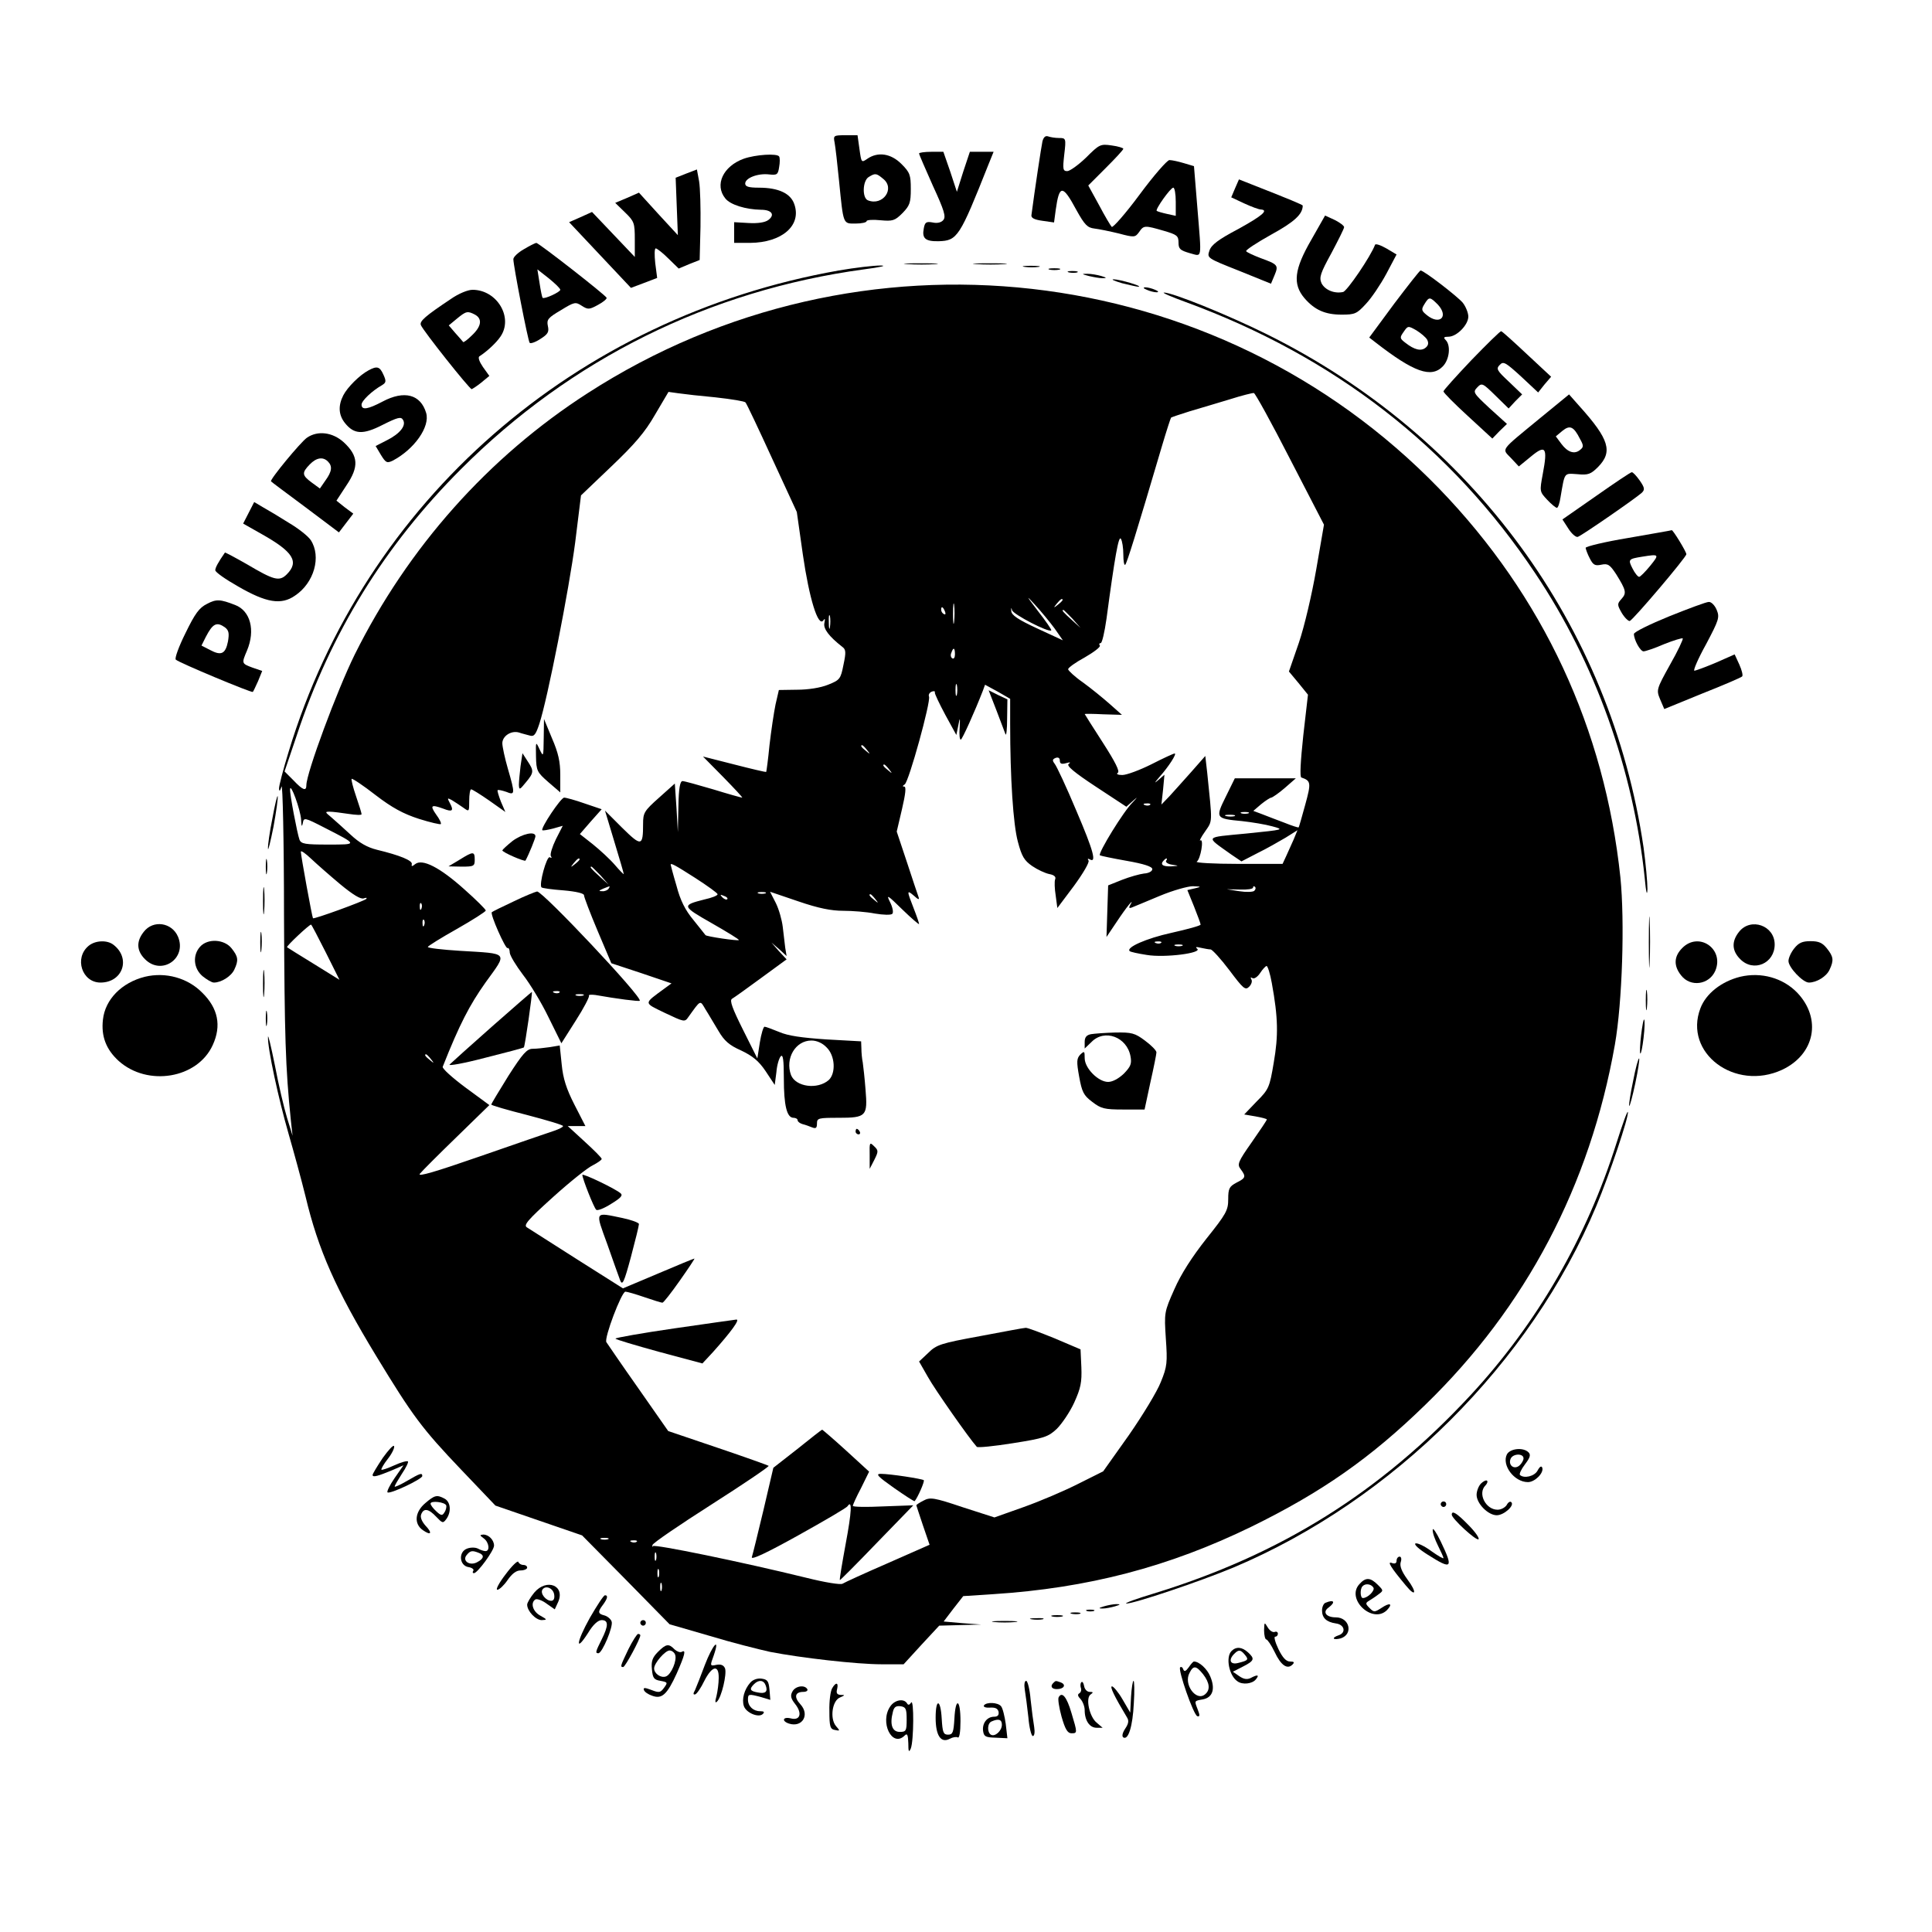 <?xml version="1.0" standalone="no"?>
<!DOCTYPE svg PUBLIC "-//W3C//DTD SVG 20010904//EN"
 "http://www.w3.org/TR/2001/REC-SVG-20010904/DTD/svg10.dtd">
<svg version="1.0" xmlns="http://www.w3.org/2000/svg"
 width="700pt" height="700pt" viewBox="0 0 700 700"
 preserveAspectRatio="xMidYMid meet">
<g transform="translate(0,700) scale(0.1,-0.1)"
fill="#000000" stroke="none">
<path d="M3024 6483 c3 -16 10 -77 16 -138 16 -161 14 -155 60 -155 22 0 40 4
40 9 0 4 22 6 50 3 44 -4 52 -2 80 26 26 27 30 37 30 87 0 51 -3 60 -34 91
-38 38 -85 45 -123 19 -22 -15 -22 -15 -29 35 l-7 50 -44 0 c-43 0 -44 -1 -39
-27z m176 -131 c44 -35 -1 -99 -55 -78 -22 8 -20 72 3 85 23 14 27 14 52 -7z"/>
<path d="M3777 6488 c-4 -18 -28 -176 -40 -268 -1 -10 11 -16 40 -20 l42 -6 6
45 c13 93 25 93 75 0 30 -54 40 -64 65 -67 17 -2 56 -10 89 -18 56 -15 59 -14
73 5 17 25 20 25 89 5 48 -14 54 -18 54 -43 0 -23 6 -28 40 -38 47 -12 44 -30
28 168 l-12 147 -37 11 c-20 6 -43 11 -52 11 -8 0 -57 -56 -108 -125 -51 -69
-97 -121 -101 -117 -4 4 -25 39 -46 79 l-39 71 63 63 c35 35 64 66 64 70 0 3
-19 9 -42 12 -41 6 -45 4 -93 -44 -28 -27 -59 -49 -68 -49 -16 0 -17 7 -11 60
7 59 6 60 -19 60 -14 0 -32 3 -40 6 -9 3 -16 -3 -20 -18z m483 -219 l0 -51
-32 7 c-18 4 -35 9 -37 11 -6 5 50 84 60 84 5 0 9 -23 9 -51z"/>
<path d="M3330 6444 c0 -4 23 -56 50 -117 41 -89 48 -112 38 -124 -7 -9 -22
-13 -39 -9 -23 4 -28 1 -32 -22 -7 -36 6 -47 54 -46 68 2 76 15 180 277 l19
47 -43 0 -43 0 -24 -72 -23 -73 -24 73 -25 72 -44 0 c-24 0 -44 -3 -44 -6z"/>
<path d="M2695 6425 c-75 -27 -107 -95 -67 -144 18 -23 74 -40 129 -41 39 0
52 -18 27 -37 -12 -9 -38 -13 -72 -11 l-52 3 0 -37 0 -38 58 0 c115 1 187 63
160 140 -13 39 -57 60 -128 60 -38 0 -50 4 -50 15 0 20 46 38 87 33 28 -3 32
-1 36 27 3 16 3 33 0 38 -7 12 -85 7 -128 -8z"/>
<path d="M2486 6371 l-38 -15 4 -104 4 -104 -71 77 -70 77 -43 -19 -43 -18 36
-35 c33 -32 35 -38 35 -98 l0 -63 -77 81 -78 82 -42 -19 -41 -18 112 -119 112
-119 48 18 47 18 -7 54 c-3 29 -3 53 2 53 4 0 25 -16 45 -36 l38 -37 38 16 38
15 3 120 c1 67 -1 141 -5 165 l-8 43 -39 -15z"/>
<path d="M4475 6318 l-14 -33 47 -22 c26 -12 53 -22 60 -22 30 -2 5 -23 -82
-71 -72 -38 -97 -57 -104 -78 -9 -27 -9 -27 107 -73 l116 -47 13 31 c15 36 12
39 -51 62 -26 10 -50 21 -52 25 -2 4 39 31 91 60 84 46 114 74 114 105 0 3
-48 23 -183 76 l-48 19 -14 -32z"/>
<path d="M4751 6131 c-62 -107 -68 -160 -25 -211 37 -43 75 -60 135 -60 48 0
55 3 88 39 20 21 53 70 74 109 l37 70 -37 22 c-21 12 -39 18 -41 13 -15 -41
-102 -169 -116 -171 -32 -7 -66 8 -78 32 -9 21 -4 36 36 109 25 47 46 89 46
94 0 5 -16 17 -34 26 l-35 16 -50 -88z"/>
<path d="M1898 6097 c-21 -12 -38 -28 -38 -36 0 -24 53 -296 59 -303 3 -4 21
2 39 14 27 17 32 25 27 47 -5 23 1 30 47 57 49 30 53 31 76 16 22 -14 27 -14
58 3 19 10 33 22 32 26 -4 10 -246 199 -255 199 -5 -1 -25 -11 -45 -23z m132
-147 c0 -8 -58 -35 -64 -29 -2 2 -7 26 -11 53 l-8 50 42 -33 c22 -18 41 -36
41 -41z"/>
<path d="M3288 6043 c29 -2 74 -2 100 0 26 2 2 3 -53 3 -55 0 -76 -1 -47 -3z"/>
<path d="M3538 6043 c29 -2 74 -2 100 0 26 2 2 3 -53 3 -55 0 -76 -1 -47 -3z"/>
<path d="M3039 6020 c-956 -169 -1718 -835 -1993 -1743 -20 -65 -36 -126 -35
-135 1 -11 4 -8 9 8 4 14 9 -195 9 -465 2 -438 5 -552 25 -746 l6 -54 -20 65
c-11 36 -31 121 -44 190 -14 69 -25 115 -25 103 -2 -40 39 -228 74 -349 19
-66 47 -168 62 -229 46 -193 109 -336 256 -578 132 -217 165 -262 308 -412
l124 -130 157 -54 157 -54 159 -161 158 -161 145 -42 c79 -24 178 -49 219 -58
113 -22 315 -45 404 -45 l80 0 64 70 65 70 76 2 76 2 -68 5 -68 6 35 46 36 46
108 7 c344 22 638 99 937 245 253 124 431 248 629 441 365 354 597 795 687
1305 27 154 36 447 20 606 -57 539 -280 1019 -656 1408 -808 835 -2102 981
-3085 347 -361 -232 -652 -560 -845 -948 -64 -130 -175 -429 -175 -473 0 -23
-13 -18 -47 18 l-32 32 44 130 c123 372 319 689 595 965 398 399 901 648 1460
724 62 8 86 14 60 14 -25 0 -93 -8 -151 -18z m-444 -460 c55 -6 103 -14 106
-18 4 -4 47 -95 96 -202 l90 -195 22 -155 c23 -158 55 -263 74 -238 6 9 7 6 4
-9 -5 -21 17 -49 64 -86 14 -10 15 -19 5 -66 -10 -51 -13 -55 -56 -72 -27 -11
-72 -18 -112 -18 l-66 -1 -12 -52 c-6 -29 -16 -96 -22 -148 -5 -52 -11 -96
-12 -97 -1 -1 -53 11 -115 27 l-114 29 74 -75 c40 -41 71 -74 68 -74 -3 0 -50
13 -105 30 -54 16 -105 30 -111 30 -9 0 -14 -26 -15 -92 l-2 -93 -5 88 -6 88
-57 -51 c-54 -48 -58 -55 -58 -95 0 -82 -6 -83 -76 -14 l-62 62 34 -113 c19
-62 34 -114 34 -117 0 -2 -15 13 -32 33 -18 21 -54 54 -80 75 l-47 37 39 45
40 45 -62 21 c-34 12 -67 21 -74 21 -12 0 -86 -111 -79 -118 2 -2 19 1 39 6
l35 10 -25 -49 c-13 -27 -22 -55 -18 -61 4 -6 3 -8 -4 -4 -11 6 -40 -99 -30
-109 2 -3 39 -8 80 -11 46 -4 75 -11 74 -18 0 -6 22 -64 49 -128 l50 -118 109
-36 109 -37 -26 -19 c-76 -56 -76 -50 2 -88 70 -33 72 -34 85 -15 46 64 42 62
62 28 11 -17 31 -52 47 -78 21 -36 39 -52 82 -71 42 -20 64 -38 89 -75 l33
-50 6 46 c2 26 10 52 16 58 8 8 11 -13 11 -80 0 -99 11 -143 35 -143 8 0 15
-4 15 -9 0 -5 8 -11 18 -14 9 -2 25 -8 35 -12 13 -5 17 -2 17 14 0 20 5 21 79
21 100 0 105 6 97 102 -3 40 -8 84 -10 98 -3 14 -5 37 -5 51 l-1 26 -126 7
c-89 6 -139 13 -171 27 -25 10 -48 19 -53 19 -4 0 -12 -26 -17 -57 l-9 -58
-52 104 c-39 78 -49 106 -40 112 7 4 55 38 105 75 l93 68 -28 30 -27 31 28
-24 27 -25 -5 30 c-2 16 -6 50 -9 76 -3 25 -14 64 -25 86 l-21 41 103 -35 c73
-25 119 -34 162 -34 33 0 85 -4 115 -10 30 -5 58 -6 63 -1 5 5 1 24 -8 42 -15
30 -10 27 44 -26 34 -33 61 -56 61 -53 0 4 -9 30 -20 58 -25 64 -25 67 2 44
15 -14 20 -15 16 -4 -3 8 -22 65 -42 126 l-37 111 19 81 c13 56 16 82 8 82 -7
0 -6 3 2 8 15 10 95 300 88 318 -3 7 2 15 10 18 7 3 13 2 11 -3 -1 -4 16 -40
38 -81 l40 -73 7 34 c6 32 7 31 5 -8 -2 -24 0 -43 4 -43 5 0 50 100 80 177 l8
22 46 -25 45 -26 0 -90 c0 -197 11 -366 28 -428 14 -53 23 -68 52 -88 19 -13
47 -26 62 -29 17 -3 25 -10 21 -19 -3 -8 -2 -34 2 -59 l6 -45 60 80 c33 45 57
86 53 92 -4 6 -3 8 3 5 28 -17 15 30 -47 175 -36 86 -72 163 -79 171 -9 12 -8
16 4 21 9 3 15 0 15 -10 0 -11 6 -14 23 -9 14 4 18 3 9 -3 -9 -6 19 -30 98
-82 l111 -73 27 24 c15 13 13 10 -4 -8 -33 -32 -126 -184 -119 -192 3 -2 46
-11 97 -20 63 -11 93 -21 93 -30 0 -8 -13 -15 -30 -16 -16 -2 -52 -12 -80 -23
l-50 -20 -3 -93 -3 -94 37 55 c35 53 67 92 49 61 -6 -10 -4 -13 6 -9 8 3 53
22 101 42 48 20 102 35 120 35 31 -1 32 -2 6 -8 l-26 -6 24 -59 c13 -33 24
-62 24 -66 0 -4 -48 -17 -106 -30 -91 -20 -165 -53 -151 -66 2 -3 30 -9 62
-14 65 -11 205 7 182 23 -7 6 -3 7 13 3 14 -3 30 -6 36 -6 6 0 37 -34 68 -75
51 -68 58 -74 72 -60 8 8 12 20 8 26 -4 8 -3 9 4 5 6 -4 19 5 28 19 9 14 20
25 23 25 4 0 13 -28 19 -62 23 -126 24 -190 7 -288 -15 -90 -18 -97 -62 -141
l-45 -47 41 -7 c23 -4 41 -9 41 -11 0 -3 -25 -40 -55 -83 -50 -71 -53 -80 -40
-97 20 -27 19 -32 -15 -49 -26 -14 -30 -21 -30 -60 0 -40 -7 -53 -79 -143 -52
-66 -92 -128 -116 -183 -37 -83 -37 -85 -31 -179 6 -86 5 -101 -18 -157 -13
-34 -66 -121 -116 -193 l-93 -131 -90 -45 c-49 -25 -138 -63 -197 -84 l-107
-38 -115 37 c-104 35 -118 37 -142 24 -14 -7 -26 -15 -26 -17 0 -1 11 -34 24
-73 l24 -70 -152 -67 c-83 -36 -157 -70 -163 -74 -7 -5 -66 5 -130 21 -236 58
-553 123 -557 115 -2 -5 -3 -3 -2 4 1 7 98 73 214 147 116 74 209 137 207 140
-3 2 -86 32 -184 65 l-180 61 -109 156 c-60 85 -111 160 -115 166 -9 14 55
183 69 183 6 0 37 -9 69 -20 32 -11 61 -20 65 -20 4 0 32 36 63 80 31 44 55
80 53 80 -2 0 -61 -24 -131 -54 l-128 -54 -166 105 c-91 58 -173 110 -182 116
-13 8 3 27 95 110 61 55 126 107 144 115 17 9 32 19 32 23 0 4 -28 32 -62 63
l-61 56 32 0 32 0 -40 78 c-29 57 -41 94 -46 146 l-7 68 -36 -6 c-21 -3 -48
-6 -62 -6 -21 0 -36 -17 -88 -98 -34 -55 -62 -101 -62 -104 0 -3 59 -20 130
-38 72 -19 130 -36 130 -40 0 -4 -15 -11 -32 -17 -18 -6 -138 -47 -267 -92
-164 -57 -229 -76 -220 -64 8 10 68 70 133 133 l119 116 -87 64 c-47 35 -85
69 -82 75 61 154 97 223 155 305 81 112 87 104 -93 115 -64 4 -116 10 -116 14
0 3 48 33 105 65 58 33 105 63 105 67 0 4 -35 39 -78 77 -88 79 -152 112 -178
91 -11 -9 -14 -9 -12 0 3 13 -43 32 -126 52 -36 9 -64 25 -96 55 -25 23 -56
51 -70 63 -23 19 -23 20 -5 20 11 0 41 -4 68 -8 26 -4 47 -5 47 -1 0 4 -9 33
-20 65 -11 32 -18 60 -16 63 3 2 42 -24 87 -59 60 -46 101 -68 157 -86 41 -13
77 -21 79 -19 3 3 -5 19 -17 35 -23 33 -18 37 26 21 33 -13 39 -8 24 20 -10
19 -10 20 7 11 10 -6 28 -18 41 -27 22 -16 22 -16 22 25 0 22 3 41 7 41 4 0
33 -18 66 -41 l58 -41 -16 37 c-8 21 -14 40 -12 42 3 2 16 -1 31 -6 32 -13 33
-9 6 84 -11 38 -20 80 -20 92 0 26 32 47 60 39 11 -4 29 -8 39 -11 16 -5 22 3
35 42 30 91 108 489 130 658 l21 170 110 105 c84 80 122 124 158 187 l49 83
36 -5 c20 -3 82 -10 137 -15z m2079 -223 l123 -238 -28 -162 c-16 -92 -43
-207 -63 -266 l-36 -104 35 -42 34 -42 -17 -148 c-10 -94 -13 -150 -7 -152 35
-12 36 -19 14 -99 -12 -43 -22 -80 -24 -82 -1 -1 -24 6 -51 17 -27 10 -63 24
-81 31 l-32 12 28 24 c16 13 33 24 37 24 5 1 27 16 49 35 l40 35 -110 0 -111
0 -33 -67 c-38 -77 -37 -79 59 -88 36 -4 85 -12 110 -19 44 -12 43 -12 -94
-26 -155 -15 -150 -8 -55 -76 l37 -25 58 30 c33 16 78 42 102 56 l43 27 -14
-34 c-8 -18 -20 -45 -27 -60 l-13 -28 -161 0 c-89 0 -156 4 -150 8 14 9 27 85
13 77 -5 -4 2 11 17 32 28 41 27 27 8 213 l-7 61 -51 -58 c-28 -32 -64 -71
-79 -88 l-29 -30 6 54 5 54 -22 -19 c-16 -14 -15 -11 4 11 33 37 64 85 55 85
-4 0 -41 -17 -84 -39 -42 -21 -90 -39 -106 -39 -16 0 -23 4 -16 8 8 5 -9 39
-54 109 -36 56 -66 103 -66 104 0 1 30 1 67 -1 l68 -2 -45 40 c-25 22 -68 57
-97 78 -29 20 -52 42 -53 47 0 6 27 25 60 43 33 19 58 38 55 43 -4 5 -2 9 3 9
5 0 14 39 21 88 30 224 44 303 52 290 5 -7 9 -33 9 -57 0 -24 3 -41 7 -37 6 6
38 108 133 430 16 54 31 100 33 103 3 2 33 12 68 23 35 10 100 30 144 43 44
14 84 24 88 23 5 -1 64 -108 131 -239z m-853 -614 l30 -43 -93 43 c-69 32 -93
48 -94 63 -1 13 0 14 3 3 4 -15 133 -82 142 -73 2 2 -20 34 -49 71 -42 55 -44
59 -11 23 23 -25 55 -64 72 -87z m-364 25 c-2 -18 -4 -6 -4 27 0 33 2 48 4 33
2 -15 2 -42 0 -60z m393 78 c0 -2 -8 -10 -17 -17 -16 -13 -17 -12 -4 4 13 16
21 21 21 13z m-426 -42 c3 -8 2 -12 -4 -9 -6 3 -10 10 -10 16 0 14 7 11 14 -7z
m462 -26 l29 -33 -32 29 c-31 28 -38 36 -30 36 2 0 16 -15 33 -32z m-879 -30
c-2 -13 -4 -5 -4 17 -1 22 1 32 4 23 2 -10 2 -28 0 -40z m453 -99 c0 -11 -4
-18 -10 -14 -5 3 -7 12 -3 20 7 21 13 19 13 -6z m7 -146 c-3 -10 -5 -2 -5 17
0 19 2 27 5 18 2 -10 2 -26 0 -35z m-326 -200 c13 -16 12 -17 -3 -4 -17 13
-22 21 -14 21 2 0 10 -8 17 -17z m80 -70 c13 -16 12 -17 -3 -4 -17 13 -22 21
-14 21 2 0 10 -8 17 -17z m-2130 -183 c1 -24 3 -28 6 -13 4 22 5 22 81 -17
119 -61 119 -60 11 -60 -83 0 -98 2 -104 18 -8 22 -35 163 -34 182 1 27 38
-74 40 -110z m3076 54 c-3 -3 -12 -4 -19 -1 -8 3 -5 6 6 6 11 1 17 -2 13 -5z
m356 -31 c-7 -2 -19 -2 -25 0 -7 3 -2 5 12 5 14 0 19 -2 13 -5z m-50 -10 c-7
-2 -21 -2 -30 0 -10 3 -4 5 12 5 17 0 24 -2 18 -5z m-3240 -247 c46 -38 74
-55 85 -51 9 3 13 3 9 -2 -8 -8 -189 -74 -193 -70 -3 3 -44 228 -44 241 0 6
17 -6 38 -26 20 -19 68 -61 105 -92z m867 90 c0 -2 -8 -10 -17 -17 -16 -13
-17 -12 -4 4 13 16 21 21 21 13z m2125 -5 c-3 -5 7 -12 22 -14 26 -4 26 -4 -4
-6 -31 -1 -41 7 -26 22 9 10 15 8 8 -2z m-1706 -62 c45 -29 81 -55 81 -59 0
-5 -21 -13 -48 -19 -83 -21 -82 -24 27 -86 56 -32 100 -59 98 -61 -3 -4 -119
13 -121 18 -1 2 -21 26 -43 54 -30 36 -48 71 -62 125 -12 40 -21 75 -21 76 0
7 14 0 89 -48z m-343 9 l29 -33 -32 29 c-31 28 -38 36 -30 36 2 0 16 -15 33
-32z m29 -48 c-3 -5 -14 -10 -23 -9 -14 0 -13 2 3 9 27 11 27 11 20 0z m2339
-8 c-5 -4 -29 -5 -54 -1 l-45 7 48 -1 c26 -1 47 2 47 7 0 5 3 6 7 3 4 -4 2
-11 -3 -15z m-1771 -9 c-7 -2 -19 -2 -25 0 -7 3 -2 5 12 5 14 0 19 -2 13 -5z
m-138 -21 c-3 -3 -11 0 -18 7 -9 10 -8 11 6 5 10 -3 15 -9 12 -12z m536 1 c13
-16 12 -17 -3 -4 -17 13 -22 21 -14 21 2 0 10 -8 17 -17z m-1644 -35 c-3 -8
-6 -5 -6 6 -1 11 2 17 5 13 3 -3 4 -12 1 -19z m10 -60 c-3 -8 -6 -5 -6 6 -1
11 2 17 5 13 3 -3 4 -12 1 -19z m-357 -98 l50 -100 -92 57 c-51 31 -95 59 -98
61 -4 3 80 82 87 82 2 0 25 -45 53 -100z m3027 34 c-3 -3 -12 -4 -19 -1 -8 3
-5 6 6 6 11 1 17 -2 13 -5z m76 -11 c-7 -2 -19 -2 -25 0 -7 3 -2 5 12 5 14 0
19 -2 13 -5z m-1288 -368 c31 -30 34 -93 8 -118 -41 -36 -120 -25 -137 18 -22
60 16 125 74 125 19 0 40 -9 55 -25z m-1434 -42 c13 -16 12 -17 -3 -4 -17 13
-22 21 -14 21 2 0 10 -8 17 -17z m642 -1740 c-7 -2 -19 -2 -25 0 -7 3 -2 5 12
5 14 0 19 -2 13 -5z m104 -9 c-3 -3 -12 -4 -19 -1 -8 3 -5 6 6 6 11 1 17 -2
13 -5z m70 -66 c-3 -7 -5 -2 -5 12 0 14 2 19 5 13 2 -7 2 -19 0 -25z m10 -60
c-3 -7 -5 -2 -5 12 0 14 2 19 5 13 2 -7 2 -19 0 -25z m10 -50 c-3 -7 -5 -2 -5
12 0 14 2 19 5 13 2 -7 2 -19 0 -25z"/>
<path d="M3610 4427 c15 -40 30 -79 33 -87 3 -8 6 17 6 56 l1 70 -34 16 -34
17 28 -72z"/>
<path d="M1970 4325 c-1 -68 -1 -69 -15 -40 -14 30 -14 29 -13 -25 1 -53 4
-58 45 -94 l43 -37 0 63 c0 48 -7 80 -30 133 l-29 70 -1 -70z"/>
<path d="M1886 4224 c-3 -26 -6 -56 -6 -68 1 -19 3 -18 25 9 30 36 30 42 6 78
l-18 28 -7 -47z"/>
<path d="M1857 3953 c-20 -16 -36 -31 -37 -34 0 -7 81 -42 84 -37 13 24 36 81
36 88 0 20 -48 9 -83 -17z"/>
<path d="M1665 3885 l-40 -24 48 -1 c44 0 47 2 47 25 0 31 -5 31 -55 0z"/>
<path d="M1861 3734 c-41 -19 -77 -37 -79 -39 -7 -7 50 -135 57 -130 4 2 8 -6
8 -17 1 -11 23 -47 48 -80 25 -32 67 -101 92 -153 l47 -95 52 82 c29 45 50 86
48 90 -3 4 8 5 23 3 79 -14 157 -24 161 -21 11 12 -351 396 -372 396 -6 -1
-44 -16 -85 -36z m166 -330 c-3 -3 -12 -4 -19 -1 -8 3 -5 6 6 6 11 1 17 -2 13
-5z m86 -11 c-7 -2 -19 -2 -25 0 -7 3 -2 5 12 5 14 0 19 -2 13 -5z"/>
<path d="M1783 3281 c-78 -69 -147 -131 -154 -138 -6 -6 51 4 127 24 76 19
140 36 142 38 4 3 32 199 29 201 -1 0 -66 -56 -144 -125z"/>
<path d="M3953 3253 c-16 -3 -23 -11 -23 -28 l0 -24 25 24 c47 48 128 18 141
-52 5 -27 1 -37 -24 -63 -19 -18 -41 -30 -57 -30 -36 0 -85 50 -85 86 0 26 -1
27 -16 13 -13 -14 -14 -25 -4 -80 10 -55 16 -68 47 -91 32 -25 45 -28 113 -28
l77 0 21 98 c12 53 22 103 22 109 0 7 -19 26 -42 43 -36 27 -48 30 -107 29
-36 -1 -76 -4 -88 -6z"/>
<path d="M3100 2900 c0 -5 5 -10 11 -10 5 0 7 5 4 10 -3 6 -8 10 -11 10 -2 0
-4 -4 -4 -10z"/>
<path d="M3151 2815 l0 -50 17 33 c15 30 15 34 -1 49 -16 16 -17 14 -16 -32z"/>
<path d="M2110 2743 c0 -13 41 -117 50 -126 4 -5 29 5 54 21 36 22 44 31 34
39 -24 19 -138 73 -138 66z"/>
<path d="M2200 2493 c21 -60 42 -119 47 -132 8 -20 14 -8 39 85 16 60 29 113
29 119 0 5 -27 15 -60 22 -102 21 -99 27 -55 -94z"/>
<path d="M2443 2187 c-117 -17 -213 -34 -213 -37 0 -3 71 -24 158 -48 l157
-42 39 42 c66 74 98 118 84 117 -7 -1 -109 -15 -225 -32z"/>
<path d="M3551 2159 c-142 -26 -158 -31 -188 -61 l-33 -31 32 -56 c25 -45 149
-222 177 -253 3 -4 62 2 131 13 114 18 128 23 159 52 18 18 47 60 63 95 24 53
28 74 26 128 l-3 65 -94 40 c-52 21 -99 39 -105 38 -6 0 -80 -14 -165 -30z"/>
<path d="M2889 1750 l-87 -68 -36 -154 c-20 -84 -39 -161 -42 -170 -3 -11 53
15 168 79 95 53 176 100 179 106 17 25 15 -20 -7 -137 -13 -71 -23 -130 -21
-131 1 -1 61 59 134 135 l132 136 -110 -4 c-60 -3 -109 -2 -109 2 0 4 13 33
30 65 l29 59 -83 76 c-46 42 -86 76 -87 76 -2 0 -43 -32 -90 -70z"/>
<path d="M3239 1609 c40 -28 74 -50 75 -48 11 13 37 72 33 76 -6 5 -122 23
-156 23 -20 0 -10 -10 48 -51z"/>
<path d="M3713 6033 c15 -2 37 -2 50 0 12 2 0 4 -28 4 -27 0 -38 -2 -22 -4z"/>
<path d="M3803 6023 c9 -2 25 -2 35 0 9 3 1 5 -18 5 -19 0 -27 -2 -17 -5z"/>
<path d="M3873 6013 c9 -2 23 -2 30 0 6 3 -1 5 -18 5 -16 0 -22 -2 -12 -5z"/>
<path d="M5051 5899 l-90 -122 22 -17 c140 -109 203 -131 245 -87 24 25 29 76
10 95 -9 9 -7 12 10 12 30 0 72 43 72 73 0 13 -9 36 -20 50 -18 22 -141 117
-153 117 -3 0 -46 -55 -96 -121z m159 -3 c40 -44 6 -75 -40 -38 -20 16 -21 21
-9 40 17 28 20 27 49 -2z m-39 -127 c6 -12 4 -21 -6 -29 -16 -13 -40 -8 -73
18 -21 16 -21 19 -6 40 15 22 16 22 46 5 16 -10 34 -25 39 -34z"/>
<path d="M3945 6000 c17 -4 39 -8 50 -8 16 0 15 2 -5 8 -14 4 -36 8 -50 8 -22
0 -22 -1 5 -8z"/>
<path d="M4065 5974 c28 -7 55 -13 60 -13 17 2 -69 27 -90 27 -11 0 3 -6 30
-14z"/>
<path d="M4155 5950 c11 -5 27 -9 35 -9 9 0 8 4 -5 9 -11 5 -27 9 -35 9 -9 0
-8 -4 5 -9z"/>
<path d="M1634 5917 c-93 -62 -115 -81 -109 -95 7 -19 176 -232 184 -232 3 1
19 11 35 24 l29 24 -23 32 c-13 19 -19 35 -13 39 28 18 61 49 76 71 48 69 -12
170 -101 170 -17 0 -51 -14 -78 -33z m87 -57 c27 -15 24 -42 -11 -75 -16 -16
-31 -27 -32 -24 -2 2 -14 17 -28 32 l-24 28 29 24 c34 28 39 29 66 15z"/>
<path d="M4295 5906 c538 -197 963 -526 1268 -984 216 -322 355 -711 396
-1102 5 -55 9 -69 10 -41 0 24 -6 91 -14 150 -118 805 -621 1491 -1365 1860
-141 70 -344 152 -373 151 -7 -1 29 -16 78 -34z"/>
<path d="M5331 5695 c-55 -58 -101 -109 -101 -113 0 -5 40 -45 88 -89 l89 -82
26 27 27 26 -63 57 c-59 55 -61 58 -45 75 17 18 20 16 66 -29 l48 -47 24 26
25 25 -48 46 c-44 41 -47 47 -33 61 13 14 21 9 77 -42 l62 -58 23 29 24 28
-88 82 c-48 45 -90 83 -93 83 -4 0 -52 -47 -108 -105z"/>
<path d="M1335 5658 c-32 -17 -76 -61 -91 -90 -19 -37 -18 -71 6 -101 33 -41
65 -43 137 -6 54 27 66 30 73 18 13 -20 -10 -50 -58 -74 l-41 -21 19 -32 c18
-29 22 -31 43 -21 78 41 136 123 121 173 -20 67 -79 83 -158 41 -53 -28 -76
-32 -76 -11 0 14 38 50 75 71 14 9 15 14 4 38 -13 29 -23 32 -54 15z"/>
<path d="M5580 5485 c-148 -122 -139 -109 -105 -145 l28 -30 44 36 c53 44 61
33 43 -62 -12 -65 -12 -65 16 -95 15 -16 31 -29 35 -29 4 0 10 17 13 38 16 93
12 87 61 84 39 -4 49 0 75 26 54 55 41 100 -67 220 l-38 43 -105 -86z m145
-76 c13 -23 13 -29 0 -39 -20 -17 -45 -9 -68 22 l-20 27 24 20 c27 22 41 16
64 -30z"/>
<path d="M1112 5414 c-23 -16 -136 -153 -130 -158 1 -2 58 -44 125 -94 l121
-91 26 34 26 34 -31 23 -30 24 36 55 c46 68 44 107 -10 157 -40 36 -94 43
-133 16z m76 -86 c17 -17 15 -36 -9 -69 l-20 -29 -30 22 c-35 26 -36 35 -7 65
24 25 48 29 66 11z"/>
<path d="M5783 5203 l-122 -85 22 -34 c12 -19 28 -32 34 -29 15 5 213 142 232
160 11 11 10 18 -8 44 -12 17 -25 31 -29 30 -4 0 -62 -39 -129 -86z"/>
<path d="M901 5142 l-20 -39 67 -38 c114 -64 137 -100 91 -146 -27 -27 -47
-21 -145 37 -42 24 -78 43 -79 42 -25 -36 -35 -55 -35 -64 0 -7 37 -33 83 -59
102 -59 156 -68 206 -33 69 46 96 141 57 201 -10 15 -46 43 -80 63 -33 21 -75
46 -93 56 l-32 19 -20 -39z"/>
<path d="M5900 5051 c-85 -14 -155 -31 -155 -36 1 -6 7 -23 15 -38 12 -24 19
-28 42 -23 24 5 31 0 54 -35 36 -58 38 -68 19 -89 -16 -18 -16 -21 1 -51 11
-18 24 -30 29 -29 13 5 205 231 205 242 0 9 -49 89 -53 87 -1 -1 -72 -13 -157
-28z m79 -101 c-18 -22 -36 -40 -40 -40 -5 0 -16 14 -24 30 -17 33 -15 35 35
43 62 10 63 9 29 -33z"/>
<path d="M750 4812 c-28 -14 -43 -34 -78 -106 -24 -48 -40 -92 -35 -96 11 -11
275 -121 279 -117 2 2 10 19 19 39 l15 37 -35 12 c-40 15 -40 15 -20 62 31 74
12 144 -43 165 -54 21 -68 22 -102 4z m65 -85 c14 -11 16 -21 11 -51 -9 -45
-24 -53 -65 -31 l-31 16 16 32 c25 48 39 55 69 34z"/>
<path d="M6048 4767 c-71 -29 -128 -57 -128 -64 0 -21 23 -63 35 -63 6 0 40
11 74 26 35 14 65 23 68 21 2 -3 -18 -46 -46 -95 -50 -90 -50 -92 -36 -126
l15 -35 137 56 c76 30 141 58 145 62 4 3 -1 23 -10 43 l-17 37 -68 -30 c-38
-16 -73 -29 -78 -29 -5 0 13 43 42 95 47 89 50 98 39 125 -7 17 -20 30 -29 29
-9 0 -73 -24 -143 -52z"/>
<path d="M987 4035 c-10 -49 -17 -99 -16 -110 0 -11 9 25 20 80 10 55 17 105
15 110 -1 6 -10 -30 -19 -80z"/>
<path d="M963 3860 c0 -25 2 -35 4 -22 2 12 2 32 0 45 -2 12 -4 2 -4 -23z"/>
<path d="M953 3735 c0 -44 2 -61 4 -37 2 23 2 59 0 80 -2 20 -4 1 -4 -43z"/>
<path d="M5974 3585 c0 -82 2 -115 3 -72 2 43 2 110 0 150 -1 40 -3 5 -3 -78z"/>
<path d="M521 3624 c-28 -35 -26 -69 4 -99 60 -61 153 2 120 81 -22 52 -90 62
-124 18z"/>
<path d="M6301 3624 c-28 -35 -26 -69 4 -99 48 -49 125 -16 125 53 0 69 -87
99 -129 46z"/>
<path d="M943 3585 c0 -33 2 -45 4 -27 2 18 2 45 0 60 -2 15 -4 0 -4 -33z"/>
<path d="M321 3573 c-53 -44 -24 -133 43 -133 81 0 111 88 47 137 -23 18 -66
16 -90 -4z"/>
<path d="M725 3570 c-28 -31 -24 -79 9 -107 15 -12 33 -23 41 -23 27 0 63 23
74 47 16 34 14 47 -10 77 -26 33 -86 37 -114 6z"/>
<path d="M6095 3565 c-30 -30 -32 -64 -4 -99 34 -44 102 -34 124 17 33 79 -60
143 -120 82z"/>
<path d="M6501 3564 c-12 -15 -21 -35 -21 -46 0 -23 52 -78 74 -78 28 0 64 22
75 47 16 34 14 47 -10 77 -16 20 -29 26 -59 26 -30 0 -43 -6 -59 -26z"/>
<path d="M953 3435 c0 -44 2 -61 4 -37 2 23 2 59 0 80 -2 20 -4 1 -4 -43z"/>
<path d="M525 3461 c-84 -21 -144 -82 -152 -155 -7 -60 11 -108 57 -150 105
-94 286 -64 341 58 32 70 19 133 -38 189 -53 54 -133 76 -208 58z"/>
<path d="M6305 3461 c-68 -17 -124 -61 -144 -114 -62 -162 125 -302 296 -223
119 56 144 185 55 279 -52 54 -131 76 -207 58z"/>
<path d="M5963 3375 c0 -33 2 -45 4 -27 2 18 2 45 0 60 -2 15 -4 0 -4 -33z"/>
<path d="M963 3310 c0 -25 2 -35 4 -22 2 12 2 32 0 45 -2 12 -4 2 -4 -23z"/>
<path d="M5946 3249 c-4 -33 -5 -63 -3 -66 3 -2 8 23 12 57 4 34 5 63 2 66 -2
3 -7 -23 -11 -57z"/>
<path d="M5917 3083 c-10 -47 -16 -87 -14 -90 2 -2 12 35 22 82 10 47 16 87
14 90 -3 2 -13 -35 -22 -82z"/>
<path d="M5857 2859 c-108 -343 -288 -654 -529 -914 -327 -352 -686 -577
-1149 -719 -63 -19 -107 -35 -98 -36 29 0 267 80 389 131 578 244 1076 741
1314 1310 48 115 119 326 114 340 -2 5 -20 -46 -41 -112z"/>
<path d="M1387 1718 c-20 -30 -37 -58 -37 -62 0 -10 20 -4 73 18 l39 17 -32
-46 c-18 -26 -29 -49 -26 -52 8 -8 126 48 126 59 0 13 -8 10 -56 -18 -24 -14
-44 -23 -44 -20 0 4 12 24 26 46 15 22 25 43 22 45 -3 3 -25 -3 -49 -14 -24
-11 -45 -18 -47 -16 -2 2 8 20 23 39 15 19 25 40 23 46 -2 7 -20 -13 -41 -42z"/>
<path d="M5460 1731 c-20 -39 26 -101 76 -101 25 0 58 33 52 52 -3 8 -9 5 -17
-10 -11 -21 -49 -30 -64 -16 -3 4 5 21 18 38 19 25 22 35 13 44 -19 19 -66 14
-78 -7z m60 -15 c0 -7 -7 -19 -15 -26 -19 -16 -41 1 -32 24 8 20 47 21 47 2z"/>
<path d="M5366 1625 c-9 -9 -16 -28 -16 -41 0 -32 42 -74 73 -74 26 0 65 35
53 47 -4 5 -12 0 -17 -10 -6 -9 -20 -17 -33 -17 -43 0 -73 59 -44 88 6 6 9 14
6 17 -3 3 -13 -1 -22 -10z"/>
<path d="M1541 1554 c-38 -32 -42 -75 -9 -98 30 -21 36 -11 9 17 -13 15 -19
30 -15 40 9 24 27 21 55 -9 22 -23 24 -24 36 -8 19 26 16 62 -6 74 -28 15 -36
13 -70 -16z m76 -9 c1 -5 -1 -17 -7 -25 -7 -12 -12 -12 -29 4 -12 11 -21 23
-21 28 0 12 53 6 57 -7z"/>
<path d="M5220 1550 c0 -5 5 -10 10 -10 6 0 10 5 10 10 0 6 -4 10 -10 10 -5 0
-10 -4 -10 -10z"/>
<path d="M5260 1512 c0 -14 89 -96 97 -89 4 4 -13 28 -37 52 -42 43 -60 54
-60 37z"/>
<path d="M5191 1457 c-1 -10 8 -35 19 -57 11 -22 20 -42 20 -45 0 -4 -20 8
-44 25 -24 18 -50 30 -57 28 -8 -3 12 -21 44 -41 88 -56 94 -50 47 48 -16 33
-29 52 -29 42z"/>
<path d="M1753 1426 c19 -14 23 -46 6 -46 -6 0 -18 4 -27 9 -10 5 -27 5 -40 0
-32 -12 -28 -62 6 -67 12 -2 20 -8 17 -13 -4 -5 -2 -9 2 -9 13 0 73 82 73 100
0 20 -19 40 -39 40 -14 -1 -13 -3 2 -14z m-19 -52 c22 -8 20 -21 -5 -34 -27
-15 -56 5 -38 26 13 16 20 17 43 8z"/>
<path d="M5060 1345 c0 -9 -6 -12 -17 -8 -18 7 -5 -15 51 -82 36 -44 41 -25 5
23 -21 29 -28 48 -24 62 4 11 2 20 -4 20 -6 0 -11 -7 -11 -15z"/>
<path d="M1832 1296 c-24 -31 -37 -56 -30 -56 7 0 24 16 37 35 16 23 31 35 47
35 13 0 24 5 24 10 0 6 -6 10 -14 10 -8 0 -16 5 -18 11 -2 6 -23 -14 -46 -45z"/>
<path d="M4925 1260 c-49 -54 48 -145 100 -94 23 24 11 29 -20 8 -25 -16 -27
-16 -43 0 -15 15 -15 18 -2 26 8 5 24 15 34 23 19 14 19 14 -2 35 -27 27 -44
28 -67 2z m51 -12 c7 -10 -20 -38 -38 -38 -10 0 -11 34 -1 43 10 11 31 8 39
-5z"/>
<path d="M1936 1230 c-14 -17 -26 -37 -26 -44 0 -23 31 -56 53 -56 20 1 20 2
-5 16 -28 15 -37 47 -18 59 6 3 24 -3 40 -15 l30 -21 12 26 c27 60 -41 88 -86
35z m72 -8 c2 -14 -2 -22 -11 -22 -19 0 -40 26 -32 40 11 18 40 6 43 -18z"/>
<path d="M2137 1138 c-49 -88 -54 -129 -6 -54 18 30 36 46 49 46 25 0 25 -20
0 -70 -22 -44 -24 -50 -12 -50 14 0 55 98 48 115 -3 9 -15 19 -26 22 -24 6
-25 13 -5 39 16 22 19 34 7 34 -5 0 -29 -37 -55 -82z"/>
<path d="M4803 1193 c-7 -2 -13 -15 -13 -28 0 -27 16 -42 50 -47 32 -4 38 -34
10 -43 -12 -4 -19 -9 -17 -12 3 -3 14 -2 25 1 46 15 32 76 -18 76 -35 0 -49
19 -27 35 27 20 21 31 -10 18z"/>
<path d="M4000 1180 c-20 -6 -21 -8 -5 -8 11 0 31 4 45 8 20 6 21 8 5 8 -11 0
-31 -4 -45 -8z"/>
<path d="M3938 1163 c6 -2 18 -2 25 0 6 3 1 5 -13 5 -14 0 -19 -2 -12 -5z"/>
<path d="M3883 1153 c9 -2 23 -2 30 0 6 3 -1 5 -18 5 -16 0 -22 -2 -12 -5z"/>
<path d="M3813 1143 c9 -2 25 -2 35 0 9 3 1 5 -18 5 -19 0 -27 -2 -17 -5z"/>
<path d="M3738 1133 c12 -2 30 -2 40 0 9 3 -1 5 -23 4 -22 0 -30 -2 -17 -4z"/>
<path d="M2320 1120 c0 -5 5 -10 10 -10 6 0 10 5 10 10 0 6 -4 10 -10 10 -5 0
-10 -4 -10 -10z"/>
<path d="M3603 1123 c20 -2 54 -2 75 0 20 2 3 4 -38 4 -41 0 -58 -2 -37 -4z"/>
<path d="M4580 1093 c0 -18 4 -33 8 -33 4 0 18 -20 30 -45 23 -49 46 -65 65
-46 8 8 6 11 -9 11 -14 0 -27 14 -42 45 -12 25 -17 45 -12 45 6 0 10 5 10 11
0 6 -6 9 -12 6 -7 -2 -18 5 -25 17 -12 20 -12 19 -13 -11z"/>
<path d="M2277 1025 c-29 -61 -31 -65 -19 -65 7 0 62 102 62 115 0 3 -4 5 -8
5 -4 0 -20 -25 -35 -55z"/>
<path d="M2384 1015 c-20 -20 -25 -34 -22 -63 3 -32 7 -38 31 -42 26 -5 27 -6
13 -25 -13 -18 -18 -19 -46 -8 -24 9 -30 9 -27 0 2 -7 15 -16 30 -21 35 -13
54 4 89 81 29 66 35 88 18 78 -6 -3 -17 1 -26 9 -21 22 -31 20 -60 -9z m62
-10 c8 -20 -14 -72 -33 -79 -18 -7 -43 10 -43 29 0 19 40 65 56 65 8 0 17 -7
20 -15z"/>
<path d="M2554 968 c-15 -40 -31 -81 -36 -92 -7 -12 -7 -17 1 -15 6 2 21 24
33 49 28 55 53 60 52 10 0 -19 -4 -48 -8 -65 -6 -21 -5 -27 2 -20 16 15 36 99
29 120 -5 12 -15 16 -31 13 -24 -5 -24 -4 -10 34 24 70 -4 39 -32 -34z"/>
<path d="M4462 1018 c-22 -22 -9 -90 22 -110 18 -13 53 -9 66 7 14 17 7 19
-19 5 -13 -6 -25 -4 -41 7 l-23 16 37 19 c41 21 43 28 18 51 -22 20 -43 22
-60 5z m48 -13 c15 -18 13 -21 -23 -30 -29 -8 -38 10 -15 33 16 16 23 15 38
-3z"/>
<path d="M4307 959 c-11 -15 -16 -17 -20 -7 -2 7 -7 10 -11 7 -9 -8 48 -172
62 -177 9 -3 10 3 2 23 -13 34 -14 32 19 38 35 7 45 38 26 83 -11 27 -40 54
-59 54 -3 0 -11 -9 -19 -21z m52 -25 c24 -31 27 -57 7 -73 -32 -27 -79 37 -56
78 14 28 24 26 49 -5z"/>
<path d="M2718 903 c-21 -24 -31 -59 -23 -84 8 -25 54 -44 69 -29 7 7 4 10
-10 10 -25 0 -44 18 -44 42 0 21 3 21 48 9 l33 -10 -3 37 c-3 31 -7 37 -29 40
-15 2 -32 -4 -41 -15z m56 -9 c9 -23 0 -32 -29 -26 -28 5 -31 12 -13 30 17 17
35 15 42 -4z"/>
<path d="M3713 878 c3 -18 9 -63 13 -100 3 -38 11 -68 16 -68 6 0 8 14 5 33
-3 17 -9 62 -13 100 -3 37 -11 67 -16 67 -6 0 -8 -14 -5 -32z"/>
<path d="M3817 903 c-13 -12 -7 -23 12 -23 26 0 35 16 15 24 -19 7 -19 7 -27
-1z"/>
<path d="M3918 905 c-4 -4 -4 -13 -2 -20 3 -7 1 -16 -5 -20 -8 -4 -6 -11 4
-21 8 -9 15 -27 15 -40 0 -38 18 -64 43 -64 l22 0 -21 18 c-27 21 -42 91 -22
103 10 7 9 9 -4 9 -9 0 -18 9 -20 21 -2 11 -6 18 -10 14z"/>
<path d="M4098 853 l-3 -58 -28 48 c-15 26 -33 47 -38 47 -9 0 9 -37 54 -112
8 -12 6 -23 -6 -41 -10 -15 -13 -28 -7 -32 18 -11 34 40 38 123 3 45 2 82 -1
82 -3 0 -7 -26 -9 -57z"/>
<path d="M3015 883 c-6 -10 -11 -47 -10 -83 0 -56 3 -65 20 -68 19 -4 19 -3 4
14 -23 27 -14 93 15 104 18 8 19 9 2 9 -13 1 -17 6 -13 21 6 25 -5 26 -18 3z"/>
<path d="M2871 871 c-8 -14 -6 -25 10 -45 27 -34 18 -61 -16 -52 -29 7 -34
-10 -6 -19 48 -15 76 32 41 70 -24 26 -20 45 11 45 11 0 17 5 14 10 -10 17
-44 11 -54 -9z"/>
<path d="M3836 851 c-4 -5 1 -37 10 -70 13 -46 22 -61 36 -61 22 0 22 1 0 74
-17 58 -34 78 -46 57z"/>
<path d="M3226 818 c-40 -57 6 -152 52 -106 9 9 12 3 13 -28 0 -31 2 -35 9
-19 11 27 12 184 1 166 -6 -9 -11 -10 -15 -2 -12 18 -44 12 -60 -11z m59 -48
c0 -41 -2 -45 -25 -45 -27 0 -37 26 -25 72 4 18 11 23 28 21 19 -3 22 -9 22
-48z"/>
<path d="M3390 776 c0 -64 19 -93 51 -76 11 6 24 8 29 5 6 -4 10 19 10 59 0
81 -18 88 -22 9 -3 -50 -6 -58 -23 -58 -17 0 -20 8 -23 58 -4 72 -22 75 -22 3z"/>
<path d="M3565 821 c-3 -6 7 -9 22 -8 19 1 28 -3 31 -15 2 -12 -3 -18 -16 -18
-26 0 -44 -24 -40 -52 3 -20 9 -23 46 -24 l42 -2 -6 52 c-4 28 -11 57 -17 64
-11 14 -53 16 -62 3z m65 -70 c0 -22 -25 -45 -40 -36 -14 9 -13 42 3 48 25 11
37 7 37 -12z"/>
</g>
</svg>
